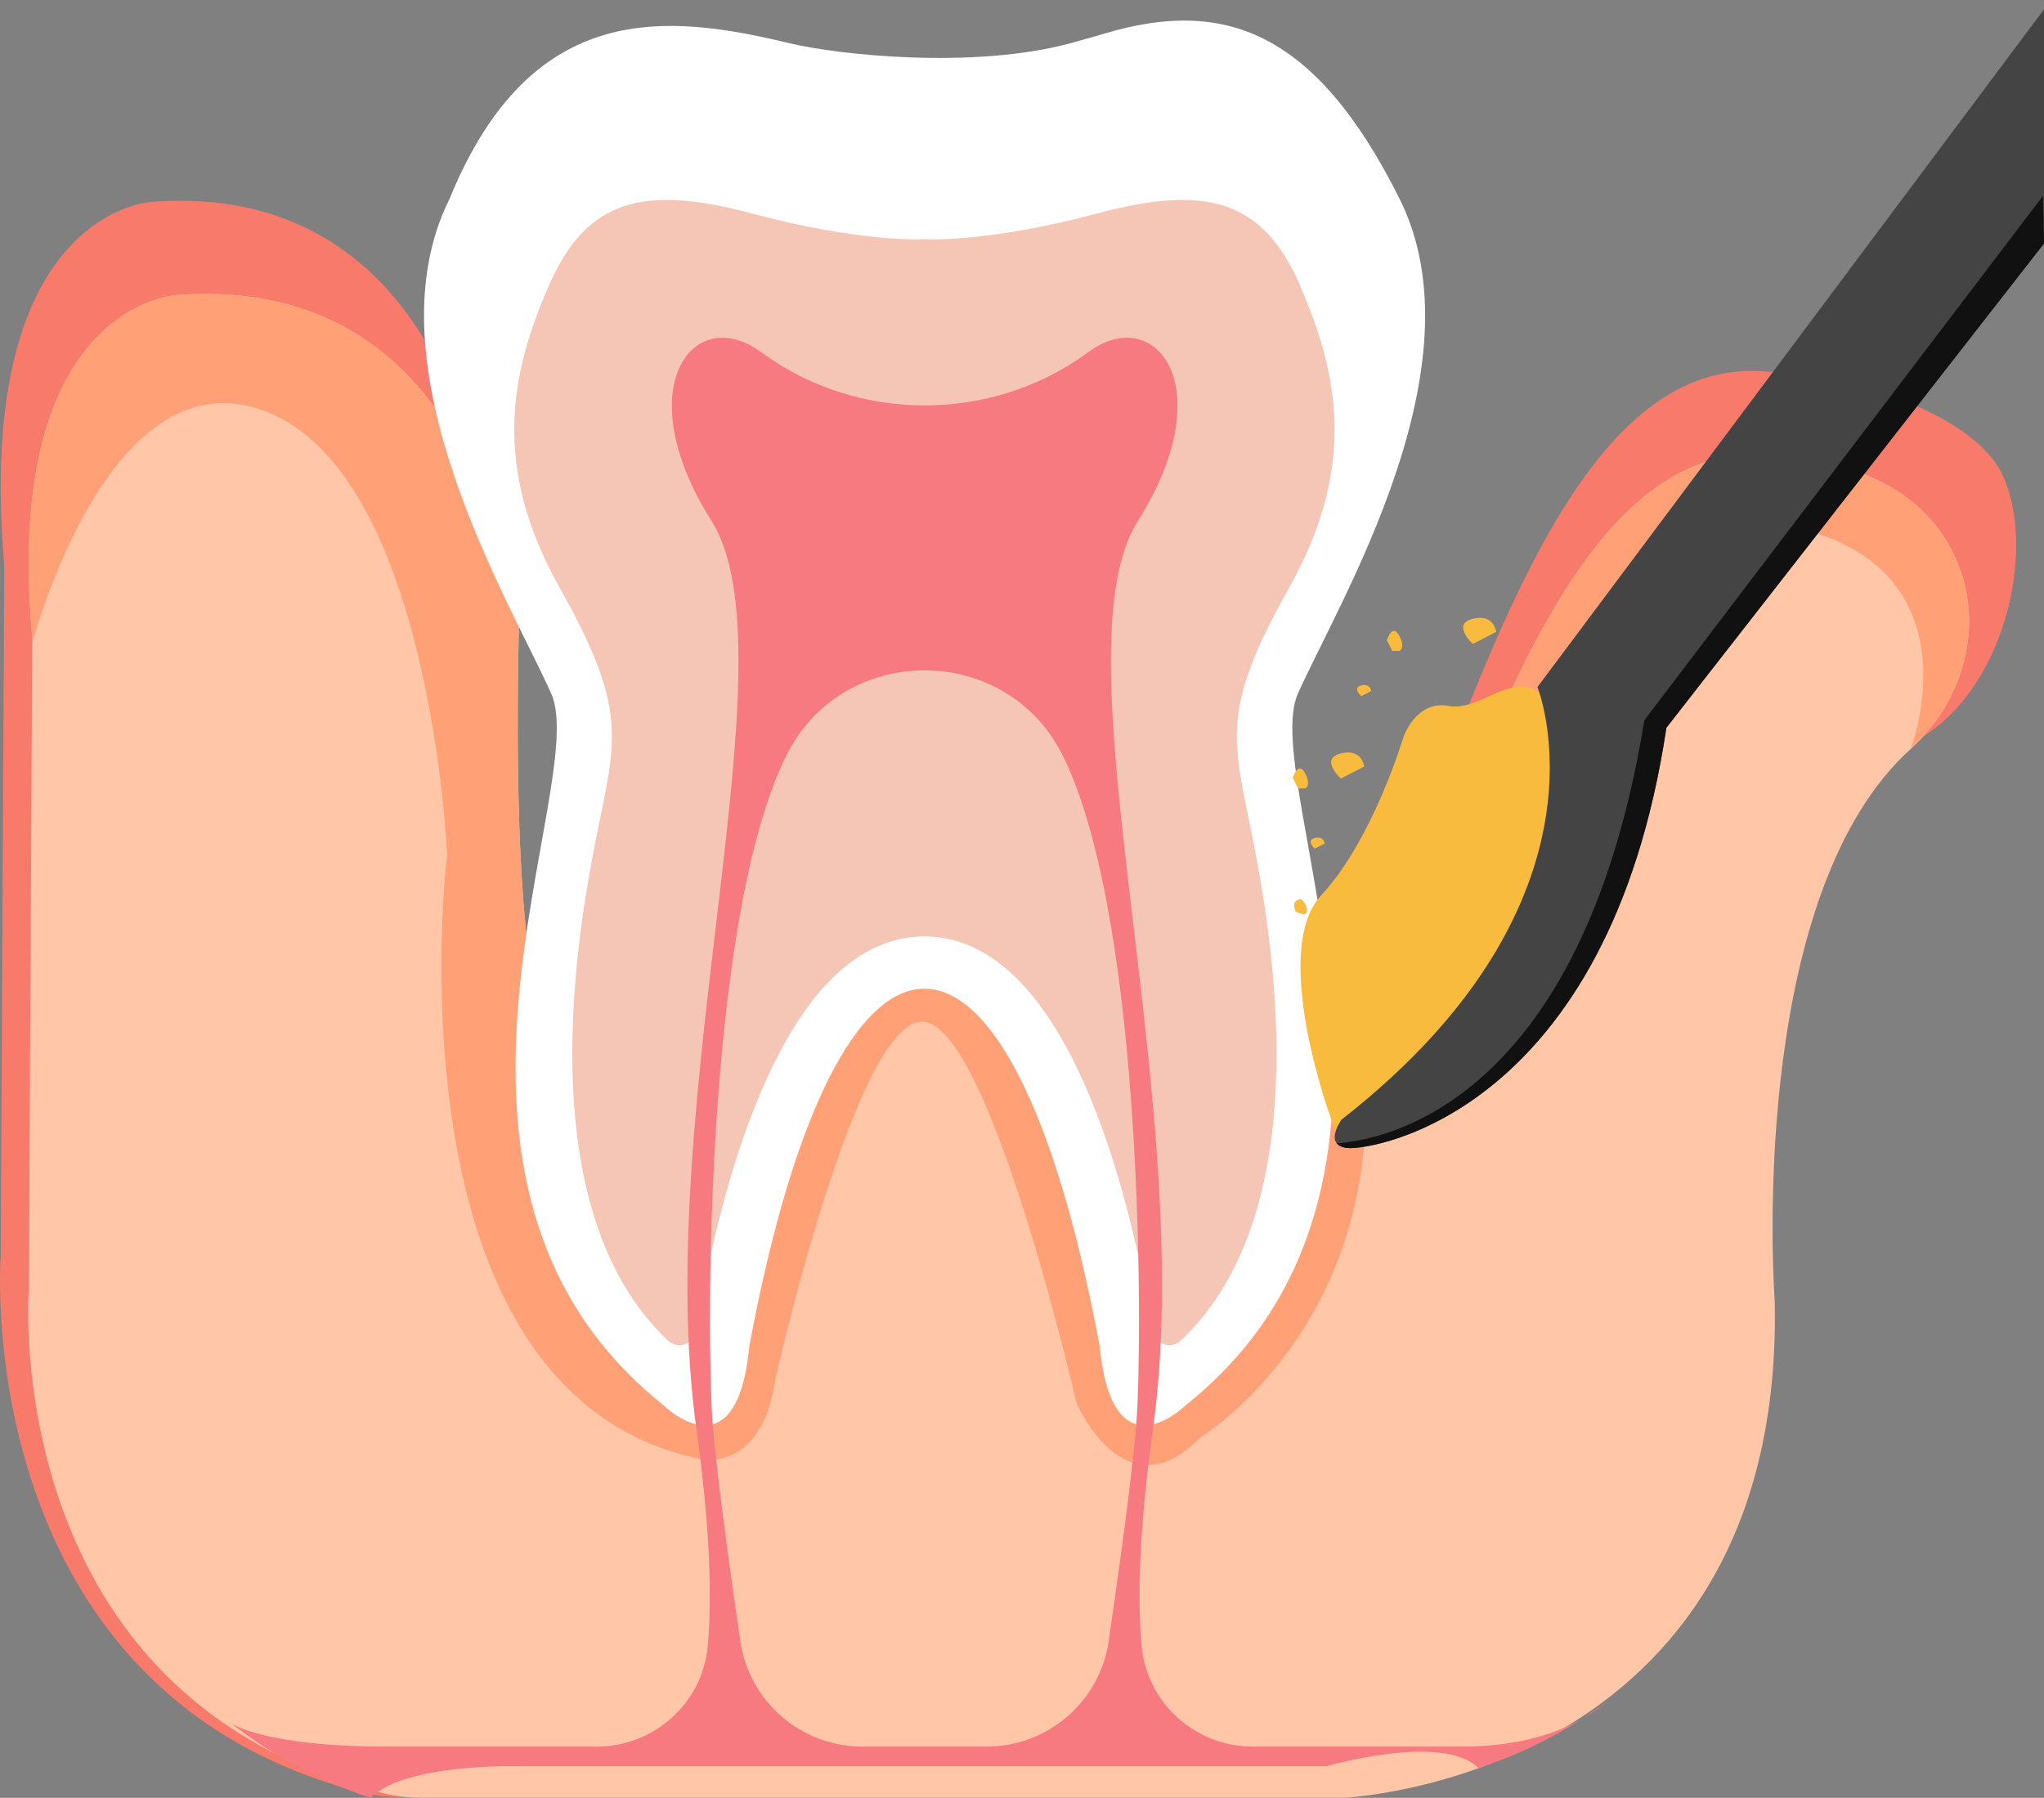 <?xml version="1.0" encoding="UTF-8"?>
<svg id="_레이어_2" data-name="레이어 2" xmlns="http://www.w3.org/2000/svg" xmlns:xlink="http://www.w3.org/1999/xlink" viewBox="0 0 168.67 148.35">
  <rect x="0" y="0" width="168.67" height="148.35" fill="#808080" stroke="none"/>
  <defs>
    <style>
      .cls-1 {
        fill: #f77a6a;
      }

      .cls-2 {
        fill: #fff;
      }

      .cls-3 {
        fill: #f5c6b5;
      }

      .cls-4 {
        fill: #f77a81;
      }

      .cls-5 {
        fill: #111;
      }

      .cls-6 {
        clip-path: url(#clippath-1);
      }

      .cls-7 {
        fill: #444;
      }

      .cls-8 {
        clip-path: url(#clippath);
      }

      .cls-9 {
        fill: #f9bb3d;
      }

      .cls-10 {
        fill: #ffc7a7;
      }

      .cls-11 {
        fill: none;
      }

      .cls-12 {
        fill: #ffa076;
      }
    </style>
    <clipPath id="clippath">
      <path class="cls-11" d="M40.11,42.64s-.37-1.73-1.44-4.13c-2.56-5.73-9.09-15.28-24.05-14.17,0,0-.81,.04-2.01,.46-3.84,1.35-11.7,6.62-10,27.16,.03,.39,.05,.79,.05,1.18l-.28,52.76c0,.21,0,.43-.02,.64-.17,3.32-.95,34,29.37,41.45,1.01,.25,2.05,.35,3.08,.35H110.91s36.06-1.54,35.55-40.53c0-.25-.01-.51-.03-.76-.22-3.49-1.67-33.6,11.25-45.26,4.6-4.16,6.25-10.84,3.4-16.35-2.1-4.06-6.59-7.56-15.69-7.95-22.77-.97-27.62,54.74-42.25,57.77s-.98-46.93-24.1-46.93-2.27,46.55-16.29,46.55-21.27,4.31-19.85-46.55"/>
    </clipPath>
    <clipPath id="clippath-1">
      <path class="cls-11" d="M168.21,0l-41.34,56.69s7.09,17.54-16.17,35.7c0,0-1.57,2.18,.55,2.34s21.49-2.95,26.26-34.68l31.16-39.96-.46-20.08Z"/>
    </clipPath>
  </defs>
  <g id="_레이어_1-2" data-name="레이어 1">
    <g>
      <path class="cls-1" d="M38.35,36.08s-.38-1.84-1.46-4.38c-2.59-6.08-9.22-16.22-24.4-15.04,0,0-.82,.04-2.04,.49C6.54,18.57-1.42,24.17,.3,45.97c.03,.42,.05,.84,.05,1.26L.06,103.23c0,.23,0,.45-.02,.68-.18,3.52-.96,36.09,29.8,44,1.02,.26,2.08,.37,3.13,.37H110.16s36.58-1.63,36.07-43.02c0-.27-.01-.54-.03-.8-.22-3.71-2.78-34.15,12.51-43.7,6.95-4.34,9.36-15.88,6.46-21.73-2.13-4.31-10.8-8-20.04-8.41-23.1-1.03-28.02,58.1-42.86,61.32-14.84,3.22-1-49.81-24.45-49.81s-2.31,49.41-16.53,49.41-21.58,4.58-20.14-49.41"/>
      <path class="cls-10" d="M40.11,42.64s-.37-1.73-1.44-4.13c-2.56-5.73-9.09-15.28-24.05-14.17,0,0-.81,.04-2.01,.46-3.84,1.35-11.7,6.62-10,27.16,.03,.39,.05,.79,.05,1.18l-.28,52.76c0,.21,0,.43-.02,.64-.17,3.32-.95,34,29.37,41.45,1.01,.25,2.05,.35,3.08,.35H110.91s36.06-1.54,35.55-40.53c0-.25-.01-.51-.03-.76-.22-3.49-1.67-33.6,11.25-45.26,4.6-4.16,6.25-10.84,3.4-16.35-2.1-4.06-6.59-7.56-15.69-7.95-22.77-.97-27.62,54.74-42.25,57.77s-.98-46.93-24.1-46.93-2.27,46.55-16.29,46.55-21.27,4.31-19.85-46.55"/>
      <g class="cls-8">
        <path class="cls-12" d="M2.65,53.15s6.4-24.72,19.67-19.04,14.57,36.38,14.57,36.38c0,0-5.42,44.47,20.89,49.9,0,0,5.09,1.26,6.23-6.7,0,0,6.76-30.17,12.29-29.37s12.53,31.45,12.53,31.45c0,0,3.98,9.28,10.23,2.84,0,0,14.02-8.53,13.64-28.23l20.78-40.93s7.61-9.57,18.25-4.74,5.95,17.08,5.95,17.08l11.29,6.41-1.14-45.66L11.52,7.58-7.62,35.81,2.65,53.15Z"/>
      </g>
      <g>
        <path class="cls-2" d="M107.1,57.24c3.35-7.54,15.3-27.03,8.38-40.86C108.57,2.55,101.02-.18,91.18,2.76c-.99,.29-1.93,.56-2.82,.8-7.99,2.17-19.17,.98-23.24,0C55.13,1.16,43.86-.15,37.11,16.38c-6.92,13.83,5.03,33.32,8.38,40.86,3.35,7.54-13.62,40.44,9.22,58.68,0,0,6.08,6.08,7.12-4.82,7.39-39.62,21.66-39.09,28.92,0,1.05,10.9,7.13,4.82,7.13,4.82,22.84-18.23,5.87-51.13,9.22-58.68Z"/>
        <path class="cls-3" d="M107.31,23.61c-3.14-7.23-7.86-8.38-16.87-5.97-9.01,2.41-14.15,2.1-14.15,2.1,0,0-5.13,.31-14.15-2.1-9.01-2.41-13.73-1.26-16.87,5.97-3.14,7.23-4.72,14.88,.94,24.94,5.66,10.06,4.61,12.47,3.04,20.33-1.49,7.46-5.82,30.71,5.87,41.74,.81,.77,2.17,.29,2.34-.82,1.26-7.97,6.18-32.53,18.82-32.53s17.56,24.56,18.82,32.53c.18,1.11,1.53,1.59,2.34,.82,11.69-11.02,7.36-34.27,5.87-41.74-1.57-7.86-2.62-10.27,3.04-20.33,5.66-10.06,4.09-17.71,.94-24.94Z"/>
      </g>
      <path class="cls-4" d="M120.62,144.12h-17.25c-4.73,0-8.72-3.58-9.16-8.29-.36-3.88-.23-9.57,.93-17.9,3.75-26.91-8.21-63.9-1.24-74.95,6.97-11.05,1.44-18.02-4.08-13.93-.06,.04-.11,.08-.17,.12-7.89,5.71-18.8,5.71-26.69,0-.06-.04-.11-.08-.17-.12-5.53-4.08-11.05,2.88-4.08,13.93,6.97,11.05-4.99,48.05-1.24,74.95,1.16,8.33,1.28,14.02,.93,17.9-.43,4.71-4.42,8.29-9.16,8.29H31.97c-8.76,0-11.99-1.4-12.86-1.89,3.41,2.65,7.28,4.75,11.48,6.12,2.94-2.94,12.53-2.61,12.53-2.61H109.47s9.58-2.79,12.53,.15c4.2-1.37,8.07-3.47,11.48-6.12-.87,.49-4.1,4.35-12.86,4.35Zm-26.83-26.91c-.27,3.8-1.38,11.88-2.3,18.2-.73,5-5.01,8.71-10.07,8.71h-5.13s0,0,0,0h-5.13c-5.06,0-9.34-3.71-10.07-8.71-.92-6.32-2.03-14.4-2.3-18.2-.48-6.73-.62-40.4,5.82-54.29,.05-.12,.11-.23,.16-.34,4.59-9.69,18.45-9.69,23.04,0,.05,.11,.11,.23,.16,.34,6.43,13.89,6.3,47.57,5.82,54.29Z"/>
      <path class="cls-9" d="M109.83,92.29s-5.08-13.82-.8-18.42,6.8-13.1,6.8-13.1c0,0,1.06-3.03,3.71-2.52s5.27-3.1,7.83-.8,3.93,25.32-11.43,34.24c0,0-5.41,4.15-6.1,.6Z"/>
      <g>
        <path class="cls-7" d="M168.67,.77l-41.8,55.92s7.09,17.54-16.17,35.7c0,0-1.57,2.18,.55,2.34s21.49-2.95,26.26-34.68l31.16-39.96V.77Z"/>
        <g class="cls-6">
          <path class="cls-5" d="M109.48,94.36s20.36,1.07,26.21-34.93L170.6,13.51l13.71,90.2-66.51,11.5-8.32-20.84Z"/>
        </g>
      </g>
      <path class="cls-9" d="M106.68,64.18l.44,.88h.57s.57-.19,0-1.26-1.01,.38-1.01,.38Z"/>
      <path class="cls-9" d="M114.45,52.83l.44,.88h.57s.57-.19,0-1.26-1.01,.38-1.01,.38Z"/>
      <path class="cls-9" d="M106.9,75.2s.88,.51,.95,0-.47-1.01-.47-1.01c0,0-.92,0-.47,1.01Z"/>
      <path class="cls-9" d="M108.49,70.03s-.76-.69,0-.88,.82,.46,.82,.46l-.82,.42Z"/>
      <path class="cls-9" d="M112.33,57.44s-.76-.69,0-.88,.82,.46,.82,.46l-.82,.42Z"/>
      <path class="cls-9" d="M110.64,64.24s-1.78-1.63,0-2.07,1.93,1.08,1.93,1.08l-1.93,1Z"/>
      <path class="cls-9" d="M121.53,53.13s-1.78-1.63,0-2.07,1.93,1.08,1.93,1.08l-1.93,1Z"/>
    </g>
  </g>
</svg>